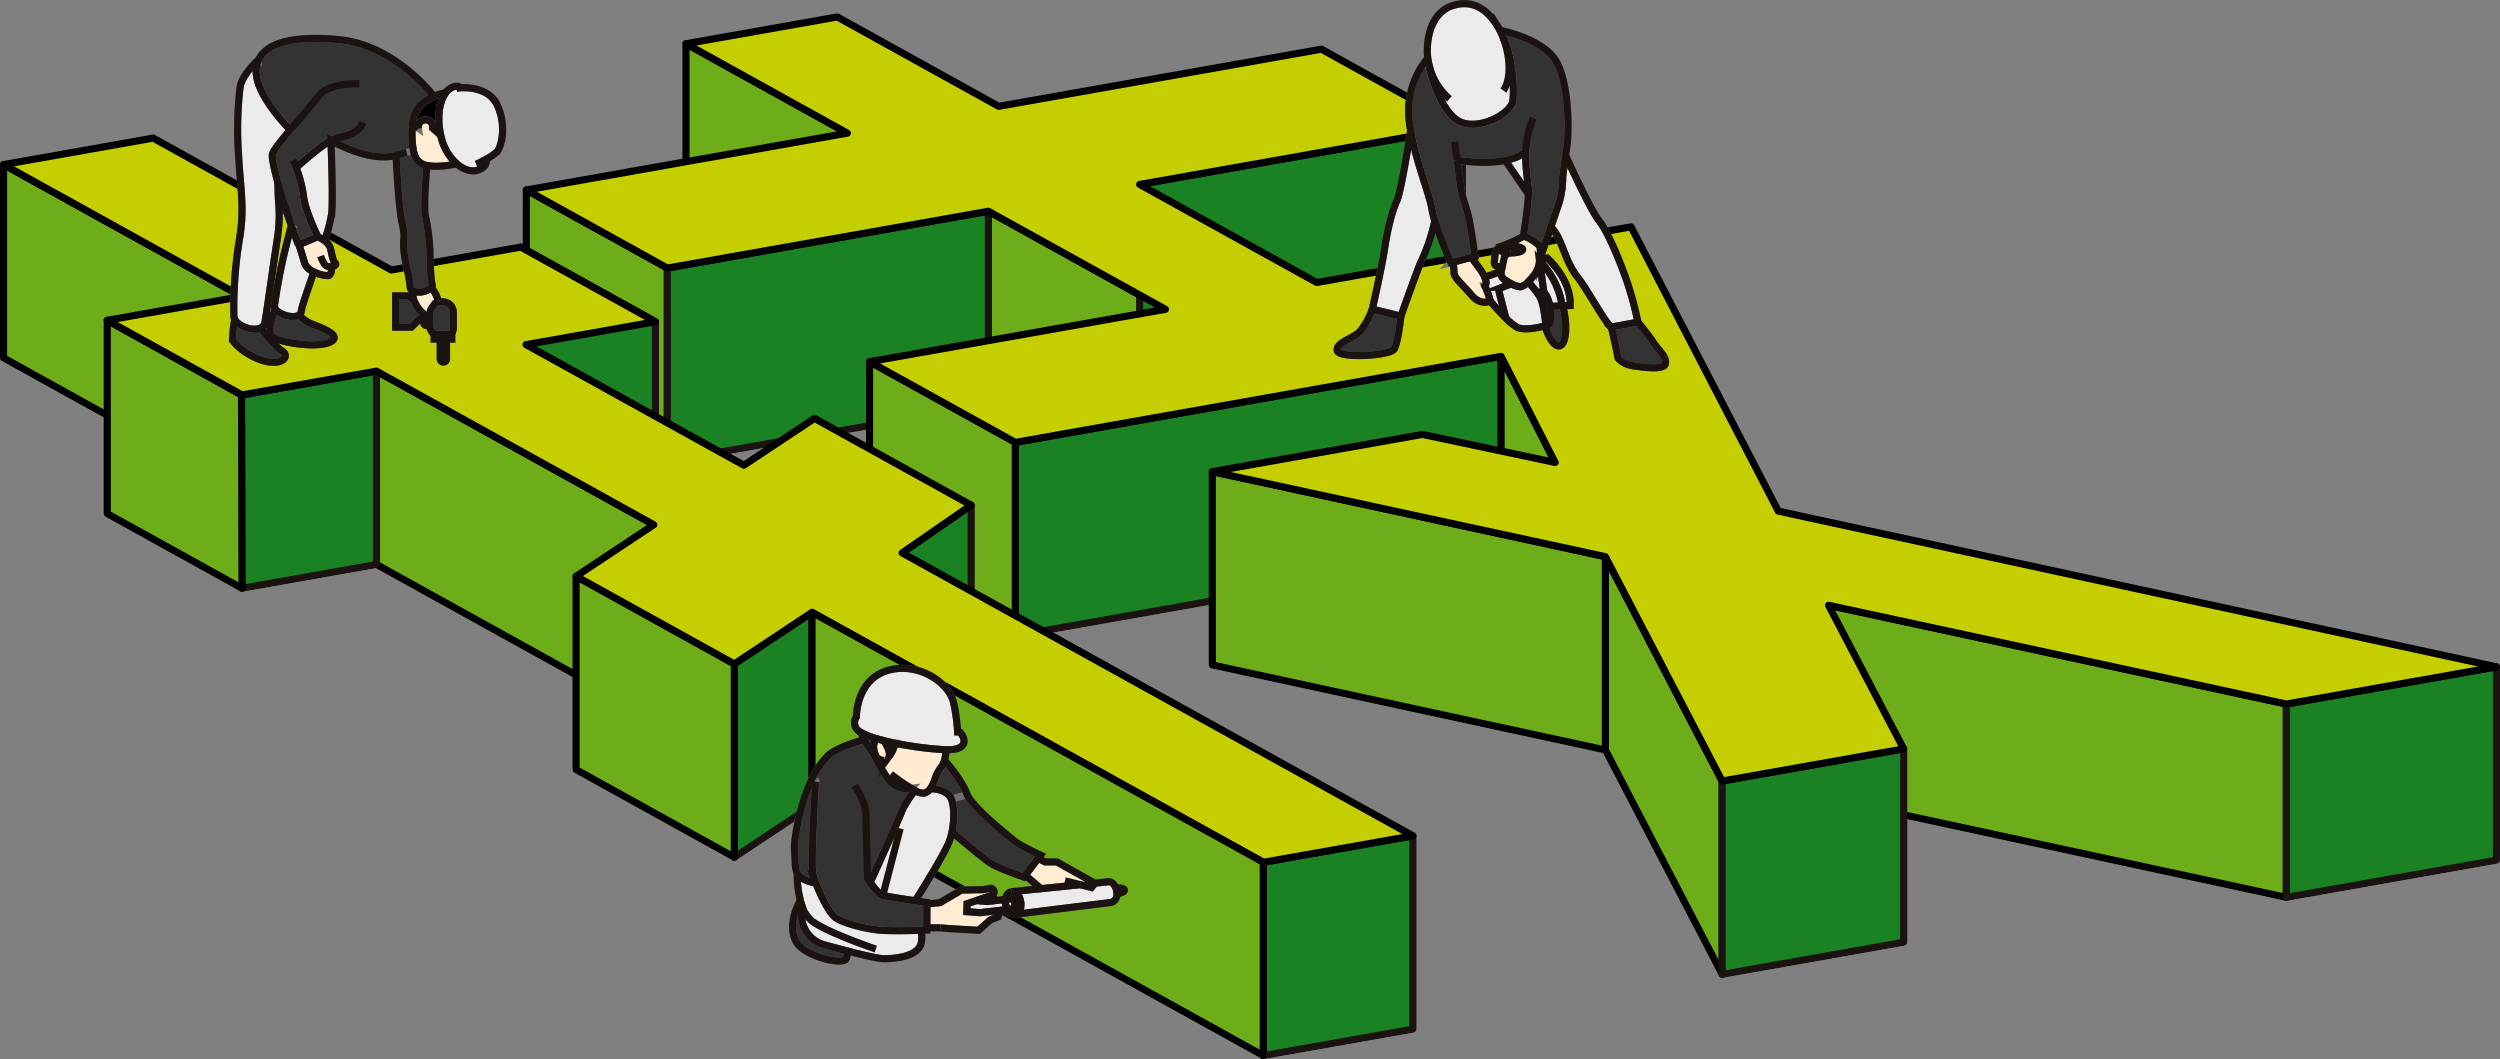 <svg xmlns="http://www.w3.org/2000/svg" width="703.667" height="298.135" viewBox="0 0 703.667 298.135">
  <rect x="0" y="0" width="703.667" height="298.135" fill="#808080" stroke="none"/>
  <g id="グループ_231" data-name="グループ 231" transform="translate(-476 -3615.972)">
    <g id="グループ_230" data-name="グループ 230" transform="translate(477 3617)">
      <g id="レイヤー_1" data-name="レイヤー 1" transform="translate(0 3.742)">
        <g id="グループ_217" data-name="グループ 217">
          <path id="パス_758" data-name="パス 758" d="M448.392,104.932l67.033,37.128,36.431-6.452,37.926,21.007-36.429,6.452,61.3,33.951,19.887-13.193,44.1,24.425L659.2,221.688l143.769,79.628-42.108,7.458L633.846,238.427,611.97,252.938l-44.541-24.67,21.876-14.511-78.06-43.234-37.848,6.7L435.471,156.22l37.848-6.7L406.286,112.39Zm659.56,148.821-59.139,10.473-128.85-27.792,21.151,40.417-51.1,9.049-32.873-63.164L746.512,198.812l59.139-10.473L843,196.231l-15.21-29.866L691.064,190.579l-41.015-22.717,83.268-14.745-49.835-27.6-90.364,16-39.691-21.982,90.363-16L598.368,78.375l42.579-7.541,45.425,25.158,90.835-16.086L816.9,101.888l-90.837,16.088,49.835,27.6,88.471-15.667,41.451,80.018Z" transform="translate(-406.285 -16.408)" fill="#fff" stroke="#d9d9d9" stroke-linecap="round" stroke-linejoin="round" stroke-width="2"/>
          <path id="パス_759" data-name="パス 759" d="M562.548,70.979V125.4L612.382,153V98.58l-49.834-27.6" transform="translate(-285.351 -16.296)" fill="#6dad19" stroke="#000" stroke-linecap="round" stroke-linejoin="round" stroke-width="2"/>
          <path id="パス_760" data-name="パス 760" d="M514.567,44.4V98.829l45.424,25.159V69.562L514.567,44.4" transform="translate(-322.484 -36.863)" fill="#6dad19" stroke="#000" stroke-linecap="round" stroke-linejoin="round" stroke-width="2"/>
          <path id="パス_761" data-name="パス 761" d="M489.233,67.607v54.425l39.691,21.983V89.59L489.233,67.607" transform="translate(-342.091 -18.906)" fill="#6dad19" stroke="#000" stroke-linecap="round" stroke-linejoin="round" stroke-width="2"/>
          <path id="パス_762" data-name="パス 762" d="M511.608,86.981l90.364-16V125.4l-90.364,16V86.981" transform="translate(-324.774 -16.296)" fill="#1a8223" stroke="#1b1311" stroke-linecap="round" stroke-linejoin="round" stroke-width="2"/>
          <path id="パス_763" data-name="パス 763" d="M660.445,125.785V180.21l32.872,63.163V188.948l-32.872-63.163" transform="translate(-209.586 26.119)" fill="#6dad19" stroke="#000" stroke-linecap="round" stroke-linejoin="round" stroke-width="2"/>
          <path id="パス_764" data-name="パス 764" d="M606.166,177.538v54.425l42.107-7.457V170.081l-42.107,7.457" transform="translate(-251.593 60.401)" fill="#1a8223" stroke="#1b1311" stroke-linecap="round" stroke-linejoin="round" stroke-width="2"/>
          <path id="パス_765" data-name="パス 765" d="M465.454,96.35v54.425l78.059,43.234V139.584Z" transform="translate(-360.494 3.339)" fill="#6dad19" stroke="#000" stroke-linecap="round" stroke-linejoin="round" stroke-width="2"/>
          <path id="パス_766" data-name="パス 766" d="M406.286,63.579V118l67.034,37.127V100.706Z" transform="translate(-406.286 -22.023)" fill="#6dad19" stroke="#000" stroke-linecap="round" stroke-linejoin="round" stroke-width="2"/>
          <path id="パス_767" data-name="パス 767" d="M566.822,118.22v54.425L703.55,148.432V94.007Z" transform="translate(-282.043 1.525)" fill="#1a8223" stroke="#1b1311" stroke-linecap="round" stroke-linejoin="round" stroke-width="2"/>
          <path id="パス_768" data-name="パス 768" d="M543.7,94.851l41.014,22.716v54.425L543.7,149.276Z" transform="translate(-299.937 2.179)" fill="#6dad19" stroke="#000" stroke-linecap="round" stroke-linejoin="round" stroke-width="2"/>
          <path id="パス_769" data-name="パス 769" d="M643.9,94.007l15.063,29.578.146,54.712L643.9,148.432Z" transform="translate(-222.392 1.525)" fill="#6dad19" stroke="#000" stroke-linecap="round" stroke-linejoin="round" stroke-width="2"/>
          <path id="パス_770" data-name="パス 770" d="M598.079,112.3v54.425l110.632,23.926V136.223L598.079,112.3" transform="translate(-257.852 15.681)" fill="#6dad19" stroke="#000" stroke-linecap="round" stroke-linejoin="round" stroke-width="2"/>
          <path id="パス_771" data-name="パス 771" d="M544.111,134.629v54.425l-21.876,14.512V149.141l21.876-14.512" transform="translate(-316.55 32.964)" fill="#1a8223" stroke="#1b1311" stroke-linecap="round" stroke-linejoin="round" stroke-width="2"/>
          <path id="パス_772" data-name="パス 772" d="M497.126,183.328,541.668,208V153.573L497.126,128.9Z" transform="translate(-335.982 28.532)" fill="#6dad19" stroke="#000" stroke-linecap="round" stroke-linejoin="round" stroke-width="2"/>
          <path id="パス_773" data-name="パス 773" d="M482.019,96.35v54.425l-37.849,6.7-.121-54.37Z" transform="translate(-377.059 3.339)" fill="#1a8223" stroke="#1b1311" stroke-linecap="round" stroke-linejoin="round" stroke-width="2"/>
          <path id="パス_774" data-name="パス 774" d="M460.544,109.349l.121,54.37-37.927-21.006V88.287Z" transform="translate(-393.553 -2.901)" fill="#6dad19" stroke="#000" stroke-linecap="round" stroke-linejoin="round" stroke-width="2"/>
          <path id="パス_775" data-name="パス 775" d="M586.551,73.746,677.388,57.66v54.425l-90.837,16.086Z" transform="translate(-266.774 -26.604)" fill="#1a8223" stroke="#1b1311" stroke-linecap="round" stroke-linejoin="round" stroke-width="2"/>
          <path id="パス_776" data-name="パス 776" d="M824.707,161.3v54.425l-128.85-27.792V133.506Z" transform="translate(-182.18 32.095)" fill="#6dad19" stroke="#000" stroke-linecap="round" stroke-linejoin="round" stroke-width="2"/>
          <path id="パス_777" data-name="パス 777" d="M768.493,153.742v54.425l59.139-10.473V143.269Z" transform="translate(-125.966 39.651)" fill="#1a8223" stroke="#1b1311" stroke-linecap="round" stroke-linejoin="round" stroke-width="2"/>
          <path id="パス_778" data-name="パス 778" d="M678.976,165.339v54.425l51.1-9.049V156.29Z" transform="translate(-195.245 49.728)" fill="#1a8223" stroke="#1b1311" stroke-linecap="round" stroke-linejoin="round" stroke-width="2"/>
          <path id="パス_779" data-name="パス 779" d="M526.31,97.675v54.44L488.3,130.982l.083-54.313Z" transform="translate(-342.813 -11.893)" fill="#1a8223" stroke="#1b1311" stroke-linecap="round" stroke-linejoin="round" stroke-width="2"/>
          <path id="パス_780" data-name="パス 780" d="M568.3,117.619v54.406l-19.446,13.456V131.055Z" transform="translate(-295.947 19.799)" fill="#1a8223" stroke="#1b1311" stroke-linecap="round" stroke-linejoin="round" stroke-width="2"/>
          <path id="パス_781" data-name="パス 781" d="M1107.952,223.073l-59.139,10.473-128.85-27.792,21.151,40.417-51.1,9.049-32.873-63.162L746.512,168.131l59.139-10.473L843,165.55l-15.21-29.864L691.064,159.9l-41.015-22.715,83.268-14.747-49.835-27.6-90.364,16L553.427,88.854l90.363-16L598.368,47.694l42.579-7.541,45.425,25.16,90.835-16.088L816.9,71.209,726.062,87.295,775.9,114.9l88.471-15.667,41.451,80.018ZM448.392,74.253l67.033,37.126,36.431-6.45,37.926,21.005-36.429,6.452,61.3,33.951,19.887-13.193,44.1,24.427L659.2,191.007l143.769,79.628-42.108,7.458L633.846,207.746,611.97,222.258l-44.541-24.67,21.876-14.512-78.06-43.234-37.848,6.7-37.926-21.007,37.848-6.7L406.286,81.709Z" transform="translate(-406.285 -40.153)" fill="#c5ce00" stroke="#000" stroke-linecap="round" stroke-linejoin="round" stroke-width="2"/>
          <path id="パス_782" data-name="パス 782" d="M534.567,134.629v54.425L661.578,259.4V204.975L534.567,134.629" transform="translate(-307.006 32.964)" fill="#6dad19" stroke="#000" stroke-linecap="round" stroke-linejoin="round" stroke-width="2"/>
        </g>
        <g id="グループ_221" data-name="グループ 221" transform="translate(64.438 6.039)">
          <g id="グループ_220" data-name="グループ 220">
            <g id="グループ_218" data-name="グループ 218">
              <path id="パス_783" data-name="パス 783" d="M475.862,64.912c-.057-.209-.094-.438-.133-.647-.931-5.192-.037-9.109,1.542-11.24a4.394,4.394,0,0,1,2.2-1.712c1.655-.513,1.808.286,1.808.286s7.892-.818,10.535,4.887c2.645,5.724,1.18,11.6-.018,13.029a13.175,13.175,0,0,1-3.195,2.2l.037.057s.685,2.187-2.663,3.081c-1.6.419-3.69-.247-5.591-1.882A14.7,14.7,0,0,1,475.862,64.912Z" transform="translate(-417.272 -37.688)" fill="#ecebeb" stroke="#707070" stroke-width="2"/>
              <path id="パス_784" data-name="パス 784" d="M480.609,88.4V93a2.119,2.119,0,0,1-.761,1.463H475.36s-1.522-.495-1.522-3.232c.019-1.066,0-3.1.608-4.014.495-.742,1.1-1.5,1.1-1.5l.761-.36h1.426A3,3,0,0,1,480.609,88.4Z" transform="translate(-418.443 -11.21)" fill="#333" stroke="#707070" stroke-width="2"/>
              <path id="パス_785" data-name="パス 785" d="M479.574,90.489v1.369H474.61V90.489h4.964Z" transform="translate(-417.845 -7.236)" fill="#ecebeb" stroke="#707070" stroke-width="2"/>
              <path id="パス_786" data-name="パス 786" d="M477.344,91.261v5.591a.884.884,0,1,1-1.769,0V91.261Z" transform="translate(-417.099 -6.639)" fill="#ecebeb" stroke="#707070" stroke-width="2"/>
              <path id="パス_787" data-name="パス 787" d="M477.2,53.162a14.452,14.452,0,0,1,3.271-.97l.039.02c-1.579,2.13-2.473,6.047-1.542,11.24.039.209.076.438.133.647l-2.224-1.941a2.05,2.05,0,1,0-4.052,0l-1.655-1.2C471.473,56.51,474.648,54.266,477.2,53.162Z" transform="translate(-420.509 -36.875)" stroke="#707070" stroke-width="2"/>
              <path id="パス_788" data-name="パス 788" d="M479.166,60.79a14.7,14.7,0,0,0,4.527,8.064c-.951.209-5.231,1.121-8.35.475a4.282,4.282,0,0,1-3.042-1.884,8.667,8.667,0,0,1-.818-2.281,27.414,27.414,0,0,1-.248-7.513l1.655,1.2a2.05,2.05,0,1,1,4.052,0Z" transform="translate(-420.576 -33.566)" fill="#ffecd2" stroke="#707070" stroke-width="2"/>
              <path id="パス_789" data-name="パス 789" d="M474.2,92.069,474.05,90.3a9.025,9.025,0,0,1-2.625-4.013h-.02a4.859,4.859,0,0,1-.133-2.17l.019-.037a5.367,5.367,0,0,0,5.192-.99c.305.4,1.864,2.473,1.864,4.014l-.761.36s-.608.761-1.1,1.5c-.608.914-.589,2.948-.608,4.014a.793.793,0,0,1-.761.779.77.77,0,0,1-.818-.722Z" transform="translate(-420.48 -12.962)" fill="#ffecd2" stroke="#707070" stroke-width="2"/>
              <path id="パス_790" data-name="パス 790" d="M478.529,99.9a5.367,5.367,0,0,1-5.192.99,1.383,1.383,0,0,1-.818-1.236c-.153-2.852-1.483-6.732-1.788-10.555s.591-2.549-.456-7.266-1.712-19.151-1.712-19.151l2.968-.837,1.9-.475a8.667,8.667,0,0,0,.818,2.281,4.282,4.282,0,0,0,3.042,1.884l-.057.286s-1.047,11.163-.362,14.073a62.478,62.478,0,0,1,1.256,10.175c0,2.093.153,7.495.608,9.13A.784.784,0,0,1,478.529,99.9Z" transform="translate(-422.525 -29.772)" fill="#333" stroke="#707070" stroke-width="2"/>
              <path id="パス_791" data-name="パス 791" d="M452.494,84.19c-1.064-3.9-1.788-7.152-1.559-8.027.286-1.121,2.473-3.86,5.02-6.865-1.16-1.16-9.451-9.776-9.585-16.262a7.906,7.906,0,0,1,.589-3.252c2.035-4.813,9.453-7.17,22.767-5.877,15.043,1.483,25.466,14.378,26.664,15.937-2.549,1.1-5.724,3.347-6.03,7.8a27.414,27.414,0,0,0,.248,7.513l-1.9.475-2.968.837c-7.569,2.168-18.333-4.185-18.333-4.185-2.778,1.33-9.662,7.55-9.662,7.55l-.153.057a35.779,35.779,0,0,1,2.093,7.951c.456,4.335,4.05,11.525,4.05,11.525l-5.325,2.244a43.357,43.357,0,0,1-2.091-5.249C455.061,92.8,453.6,88.164,452.494,84.19Z" transform="translate(-439.702 -43.557)" fill="#333" stroke="#707070" stroke-width="2"/>
              <path id="パス_792" data-name="パス 792" d="M476.145,89.279l.151,1.769h-1.16l-2.224,2.168H468.5V84.41h3.441l1.559.857h.02A9.025,9.025,0,0,0,476.145,89.279Z" transform="translate(-422.575 -11.941)" fill="#333" stroke="#707070" stroke-width="2"/>
              <path id="パス_793" data-name="パス 793" d="M462.4,83.425c-.02.761-.153,2.453-.97,2.567a9.884,9.884,0,0,1-4.069-1.045,4.468,4.468,0,0,1-2.569-2.359c-.665-2.264-1.635-5.325-1.635-5.325l5.325-2.244a10.644,10.644,0,0,1,1.884,1.123A4.2,4.2,0,0,1,462,78.213c.475,1.864.571,3.33,1.369,4.224C463.789,82.892,463.18,83.292,462.4,83.425Z" transform="translate(-434.449 -19.209)" fill="#ffecd2" stroke="#707070" stroke-width="2"/>
              <path id="パス_794" data-name="パス 794" d="M462.51,59.751s.646,15.444.247,20.388a44.754,44.754,0,0,1-2.035,7.818,10.644,10.644,0,0,0-1.884-1.123s-3.594-7.19-4.05-11.525a35.779,35.779,0,0,0-2.093-7.951l.153-.057S459.732,61.081,462.51,59.751Z" transform="translate(-434.806 -31.025)" fill="#ecebeb" stroke="#707070" stroke-width="2"/>
              <path id="パス_795" data-name="パス 795" d="M460.068,90.6c1.978.818,9.207,3.214,5.554,5.135-3.651,1.939-14.853.209-16.528-1.6-1.655-1.825.99-7.646.99-7.646,1.008,1.616,5.04,2.8,6.636,1.712A10.373,10.373,0,0,0,460.068,90.6Z" transform="translate(-438.014 -10.331)" fill="#333" stroke="#707070" stroke-width="2"/>
              <path id="パス_796" data-name="パス 796" d="M460.365,86.258c-1.788,5.136-3.4,9.737-3.557,11.069a1.373,1.373,0,0,1-.647,1.064c-1.6,1.084-5.629-.1-6.636-1.712a1.334,1.334,0,0,1-.248-.818,150.205,150.205,0,0,1,2.758-14.873c1.047-4.3,1.939-7.626,1.939-7.626l.1-.039a43.357,43.357,0,0,0,2.091,5.249s.97,3.062,1.635,5.325A4.468,4.468,0,0,0,460.365,86.258Z" transform="translate(-437.454 -20.52)" fill="#ecebeb" stroke="#707070" stroke-width="2"/>
              <path id="パス_797" data-name="パス 797" d="M456.507,96.966c2.13,1.293.722,3.842-3.842,3.119-4.584-.742-9.946-4.887-10.042-6.5a31.42,31.42,0,0,1,.647-5.439c1.064,2.054,5.153,3.443,7.246,2.416l.018.018S454.376,95.654,456.507,96.966Z" transform="translate(-442.611 -9.053)" fill="#333" stroke="#707070" stroke-width="2"/>
              <path id="パス_798" data-name="パス 798" d="M455.424,86.748a41.915,41.915,0,0,1-.419,11.011c-.875,5.591-2.758,19.19-3.4,22.994a2.053,2.053,0,0,1-1.236,1.618c-2.093,1.027-6.182-.362-7.246-2.416a2.176,2.176,0,0,1-.266-.912,117.37,117.37,0,0,1,1.54-21.511c1.542-9.091.323-13.618-.247-24.155a99.8,99.8,0,0,1,.419-18.486c.323-3.574,5.02-7.855,5.02-7.855l.133.059a7.906,7.906,0,0,0-.589,3.252c.133,6.485,8.424,15.1,9.585,16.262-2.547,3.005-4.735,5.744-5.02,6.865-.229.875.495,4.128,1.559,8.027C455.252,82.373,455.291,84.788,455.424,86.748Z" transform="translate(-442.459 -40.866)" fill="#ecebeb" stroke="#707070" stroke-width="2"/>
            </g>
            <g id="グループ_219" data-name="グループ 219">
              <path id="パス_799" data-name="パス 799" d="M488.643,71.777s.685,2.187-2.663,3.081c-1.6.419-3.69-.247-5.591-1.882a14.7,14.7,0,0,1-4.527-8.064c-.057-.209-.094-.438-.133-.647-.931-5.192-.037-9.109,1.542-11.24a4.394,4.394,0,0,1,2.2-1.712c1.655-.513,1.808.286,1.808.286s7.892-.818,10.535,4.887c2.645,5.724,1.18,11.6-.018,13.029a13.175,13.175,0,0,1-3.195,2.2c-1.428.781-2.739,1.389-2.739,1.389" transform="translate(-417.272 -37.688)" fill="none" stroke="#1a1311" stroke-miterlimit="10" stroke-width="2"/>
              <path id="パス_800" data-name="パス 800" d="M480.469,52.192a14.452,14.452,0,0,0-3.271.97c-2.549,1.1-5.724,3.347-6.03,7.8l1.655,1.2a2.05,2.05,0,1,1,4.052,0L479.1,64.1l.1.076" transform="translate(-420.509 -36.875)" fill="none" stroke="#1a1311" stroke-miterlimit="10" stroke-width="2"/>
              <path id="パス_801" data-name="パス 801" d="M496.5,60s-.037-.057-.114-.153c-1.2-1.559-11.621-14.454-26.664-15.937-13.313-1.293-20.732,1.064-22.767,5.877a7.906,7.906,0,0,0-.589,3.252c.133,6.485,8.424,15.1,9.585,16.262l.133.133" transform="translate(-439.702 -43.557)" fill="none" stroke="#1a1311" stroke-miterlimit="10" stroke-width="2"/>
              <path id="パス_802" data-name="パス 802" d="M473.438,50.762s-8.69-.438-11.6,3.594c-1.559,2.15-4.944,5.934-7.855,9.377-2.547,3.005-4.735,5.744-5.02,6.865-.229.875.495,4.128,1.559,8.027,1.1,3.974,2.567,8.614,3.823,12.171a43.357,43.357,0,0,0,2.091,5.249L461.76,93.8s-3.594-7.19-4.05-11.525a35.779,35.779,0,0,0-2.093-7.951c-.456-1.2-.818-2-.818-2" transform="translate(-437.728 -37.992)" fill="none" stroke="#1a1311" stroke-miterlimit="10" stroke-width="2"/>
              <path id="パス_803" data-name="パス 803" d="M452.781,69.492s6.885-6.219,9.662-7.55c2.757-1.35,7.321-1.047,9.052-5.022" transform="translate(-434.739 -33.216)" fill="none" stroke="#1a1311" stroke-miterlimit="10" stroke-width="2"/>
              <path id="パス_804" data-name="パス 804" d="M471.235,57.135a27.414,27.414,0,0,0,.248,7.513,8.667,8.667,0,0,0,.818,2.281,4.282,4.282,0,0,0,3.042,1.884c3.119.646,7.4-.266,8.35-.475.133-.039.209-.057.209-.057" transform="translate(-420.576 -33.049)" fill="none" stroke="#1a1311" stroke-miterlimit="10" stroke-width="2"/>
              <path id="パス_805" data-name="パス 805" d="M460.365,86.241c-1.788,5.136-3.4,9.737-3.557,11.069a1.373,1.373,0,0,1-.647,1.064c-1.6,1.084-5.629-.1-6.636-1.712a1.334,1.334,0,0,1-.248-.818,150.205,150.205,0,0,1,2.758-14.873c1.047-4.3,1.939-7.626,1.939-7.626" transform="translate(-437.454 -20.503)" fill="none" stroke="#1a1311" stroke-miterlimit="10" stroke-width="2"/>
              <path id="パス_806" data-name="パス 806" d="M486.014,67.074s-1.047,11.163-.362,14.073a62.478,62.478,0,0,1,1.256,10.175c0,2.093.153,7.495.608,9.13a.784.784,0,0,1-.209.7,5.367,5.367,0,0,1-5.192.99,1.383,1.383,0,0,1-.818-1.236c-.153-2.852-1.483-6.732-1.788-10.555s.591-2.549-.456-7.266-1.712-19.151-1.712-19.151c-7.569,2.168-18.333-4.185-18.333-4.185s.646,15.444.247,20.388a44.754,44.754,0,0,1-2.035,7.818" transform="translate(-431.304 -31.025)" fill="none" stroke="#1a1311" stroke-miterlimit="10" stroke-width="2"/>
              <line id="線_24" data-name="線 24" y1="0.837" x2="2.967" transform="translate(46.038 32.073)" fill="none" stroke="#1a1311" stroke-miterlimit="10" stroke-width="2"/>
              <path id="パス_807" data-name="パス 807" d="M449.584,47.035s-4.7,4.28-5.02,7.855a99.8,99.8,0,0,0-.419,18.486c.569,10.537,1.788,15.064.247,24.155a117.37,117.37,0,0,0-1.54,21.511,2.176,2.176,0,0,0,.266.912c1.064,2.054,5.153,3.443,7.246,2.416a2.053,2.053,0,0,0,1.236-1.618c.646-3.8,2.53-17.4,3.4-22.994a41.915,41.915,0,0,0,.419-11.011c-.133-1.96-.172-4.374-.172-5.249v-.342" transform="translate(-442.459 -40.866)" fill="none" stroke="#1a1311" stroke-miterlimit="10" stroke-width="2"/>
              <path id="パス_808" data-name="パス 808" d="M456.158,75.018a10.644,10.644,0,0,1,1.884,1.123,4.2,4.2,0,0,1,1.636,2.072c.475,1.864.571,3.33,1.369,4.224.419.456-.19.855-.97.988a2.034,2.034,0,0,1-1.941-.513,11.143,11.143,0,0,1-1.217-2.436" transform="translate(-432.126 -19.209)" fill="none" stroke="#1a1311" stroke-miterlimit="10" stroke-width="2"/>
              <path id="パス_809" data-name="パス 809" d="M462.4,82.1v.342c-.02.761-.153,2.453-.97,2.567a9.884,9.884,0,0,1-4.069-1.045,4.468,4.468,0,0,1-2.569-2.359c-.665-2.264-1.635-5.325-1.635-5.325" transform="translate(-434.449 -18.23)" fill="none" stroke="#1a1311" stroke-miterlimit="10" stroke-width="2"/>
              <path id="パス_810" data-name="パス 810" d="M471.329,86.321a9.025,9.025,0,0,0,2.625,4.013l.151,1.769.1.97a.77.77,0,0,0,.818.722.793.793,0,0,0,.761-.779c.019-1.066,0-3.1.608-4.014.495-.742,1.1-1.5,1.1-1.5l.761-.36c0-1.542-1.559-3.613-1.864-4.014a.537.537,0,0,0-.057-.076" transform="translate(-420.385 -12.995)" fill="none" stroke="#1a1311" stroke-miterlimit="10" stroke-width="2"/>
              <path id="パス_811" data-name="パス 811" d="M471.272,83.67a4.859,4.859,0,0,0,.133,2.17" transform="translate(-420.48 -12.513)" fill="none" stroke="#1a1311" stroke-miterlimit="10" stroke-width="2"/>
              <path id="パス_812" data-name="パス 812" d="M475.36,91.9s-1.522-.495-1.522-3.232" transform="translate(-418.443 -8.646)" fill="none" stroke="#1a1311" stroke-miterlimit="10" stroke-width="2"/>
              <path id="パス_813" data-name="パス 813" d="M475.232,85.354h1.426A3,3,0,0,1,479.53,88.4V93a2.119,2.119,0,0,1-.761,1.463" transform="translate(-417.364 -11.21)" fill="none" stroke="#1a1311" stroke-miterlimit="10" stroke-width="2"/>
              <path id="パス_814" data-name="パス 814" d="M473.52,85.266H473.5l-1.56-.856H468.5v8.806h4.412l2.225-2.168h1.217" transform="translate(-422.575 -11.941)" fill="none" stroke="#1a1311" stroke-miterlimit="10" stroke-width="2"/>
              <path id="パス_815" data-name="パス 815" d="M478.09,91.859h1.484V90.489H474.61v1.369h1.712" transform="translate(-417.845 -7.236)" fill="none" stroke="#1a1311" stroke-miterlimit="10" stroke-width="2"/>
              <path id="パス_816" data-name="パス 816" d="M475.575,91.261v5.591a.884.884,0,1,0,1.769,0V91.261Z" transform="translate(-417.099 -6.639)" fill="none" stroke="#1a1311" stroke-miterlimit="10" stroke-width="2"/>
              <path id="パス_817" data-name="パス 817" d="M450.084,86.49s-2.645,5.82-.99,7.646c1.675,1.808,12.877,3.537,16.528,1.6,3.653-1.921-3.576-4.318-5.554-5.135a10.373,10.373,0,0,1-3.347-2.4" transform="translate(-438.014 -10.331)" fill="none" stroke="#1a1311" stroke-miterlimit="10" stroke-width="2"/>
              <path id="パス_818" data-name="パス 818" d="M450.534,90.575s3.842,5.079,5.973,6.391c2.13,1.293.722,3.842-3.842,3.119-4.584-.742-9.946-4.887-10.042-6.5a31.42,31.42,0,0,1,.647-5.439" transform="translate(-442.611 -9.053)" fill="none" stroke="#1a1311" stroke-miterlimit="10" stroke-width="2"/>
            </g>
          </g>
        </g>
      </g>
      <g id="レイヤー_3" data-name="レイヤー 3" transform="translate(222.088 0)">
        <g id="グループ_225" data-name="グループ 225" transform="translate(0 187.094)">
          <g id="グループ_224" data-name="グループ 224">
            <g id="グループ_222" data-name="グループ 222">
              <path id="パス_819" data-name="パス 819" d="M595.739,179.963a4.181,4.181,0,0,1,.046.875,2.263,2.263,0,0,1-1.5,2.343l-27.153,3.36c1.171-.188,1.889-1.767,1.593-3.532-.266-1.655-1.313-2.86-2.405-2.86l8.061-.827,11.092-1.141h.016l3.14.8.97-1.187v-.016l3.734-.39c.843-.142,1.7.577,2.139,1.687A3.271,3.271,0,0,1,595.739,179.963Z" transform="translate(-504.519 -117.312)" fill="#ecebeb" stroke="#707070" stroke-width="2"/>
              <path id="パス_820" data-name="パス 820" d="M583.872,181.044l-11.093,1.141v-.031l-4.39-3.75,3.625-4.734,1.953.984h3.343l10.687,6-.969,1.187-3.14-.8Z" transform="translate(-502.918 -120.174)" fill="#ffecd2" stroke="#707070" stroke-width="2"/>
              <path id="パス_821" data-name="パス 821" d="M581.094,181.509l-3.626,4.733-.39.516s-7.3-2.483-9.655-4.094c-2.359-1.593-10.484-8.529-10.484-8.529l-.092-.016c.719-3.344.7-7.234-.188-9.327l4.469-1.251c1.889,4.016,12.045,12,13.452,13.155,1.453,1.187,7.218,3.89,7.218,3.89Z" transform="translate(-511.997 -128.013)" fill="#333" stroke="#707070" stroke-width="2"/>
              <path id="パス_822" data-name="パス 822" d="M569.537,181.8c.3,1.765-.422,3.344-1.593,3.532a2.192,2.192,0,0,1-2.141-1.361l1.7-.2a.566.566,0,0,0,.484-.64l-.282-1.735a.554.554,0,0,0-.609-.468l-1.829.2a2.313,2.313,0,0,1,1.625-2.171l.236-.016C568.225,178.936,569.271,180.14,569.537,181.8Z" transform="translate(-505.331 -116.098)" fill="#ecebeb" stroke="#707070" stroke-width="2"/>
              <path id="パス_823" data-name="パス 823" d="M568.01,182.26a.566.566,0,0,1-.484.64l-1.7.2a4.663,4.663,0,0,1-.516-1.467,4.553,4.553,0,0,1-.016-1.377l1.829-.2a.554.554,0,0,1,.609.468Z" transform="translate(-505.351 -115.233)" fill="#ecebeb" stroke="#707070" stroke-width="2"/>
              <path id="パス_824" data-name="パス 824" d="M567.467,180.467l2.561-.3a4.551,4.551,0,0,0,.016,1.377,4.662,4.662,0,0,0,.516,1.467l-2.125.25-5.577.656-3.734-.28.062-2.251,2.671-.9,2.97.28Z" transform="translate(-510.088 -115.144)" fill="#ecebeb" stroke="#707070" stroke-width="2"/>
              <path id="パス_825" data-name="パス 825" d="M566.765,181.839l-2.672.9-.062,2.251,3.734.28,5.577-.656.016.094-.5,1.719-2.125.828-3.39,2.968-7.656-.436-3.062-.25h-3.842v-6.75h.14l3.562-.344,6.031-3.546,6.156-.11,1.843-.358a1.029,1.029,0,0,1,1.2.953v.062a1.043,1.043,0,0,1-.686.969l-.376.126Z" transform="translate(-514.996 -116.5)" fill="#ffecd2" stroke="#707070" stroke-width="2"/>
              <path id="パス_826" data-name="パス 826" d="M564.556,179.615l1.719,1.281-2.64.3-2.969-.281Z" transform="translate(-508.896 -115.573)" fill="#333" stroke="#707070" stroke-width="2"/>
              <path id="パス_827" data-name="パス 827" d="M563.52,167.372a3.746,3.746,0,0,0,.156.374L559.207,169a3.37,3.37,0,0,0-.546-.938c-1.751-2.015-5.219-1.967-5.219-1.967l-.078-.048a11.752,11.752,0,0,0,1.375-2.984,10.143,10.143,0,0,1,1.8-3.25,6.608,6.608,0,0,0,.765-1.7l.064.016S562.129,163.5,563.52,167.372Z" transform="translate(-514.546 -132.218)" fill="#333" stroke="#707070" stroke-width="2"/>
              <path id="パス_828" data-name="パス 828" d="M570.305,161.043h.11c1.547.828,4.156,5.609-3.39,5.375a2.248,2.248,0,0,1-.328,0,99.12,99.12,0,0,1-13.968-1.829c-1.095-.218-2.157-.468-3.156-.718-.688-.172-1.329-.344-1.953-.53a20.546,20.546,0,0,1-4.516-1.8,4.3,4.3,0,0,1-1.265-1.047,2.947,2.947,0,0,1,0-3.328s-.14-11.342,10-13.359c8.531-1.7,16.217,4.266,17.326,9.235A50.3,50.3,0,0,1,570.305,161.043Z" transform="translate(-523.879 -143.513)" fill="#ecebeb" stroke="#707070" stroke-width="2"/>
              <path id="パス_829" data-name="パス 829" d="M547.406,192.656c-1.187-.358-2.828-2.593-3.686-3.874l.344-.234s7.811-17.218,8.717-19.655a25.748,25.748,0,0,1,3.688-5.749,4.683,4.683,0,0,0,2.467.75,3.15,3.15,0,0,0,1.891-1.313l.078.048s3.468-.048,5.219,1.967a3.37,3.37,0,0,1,.546.938c.891,2.093.906,5.983.188,9.327a16.8,16.8,0,0,1-.734,2.578c-1.611,4.172-9.593,16.733-9.593,16.733v.014C553.235,193.688,548.485,192.968,547.406,192.656Z" transform="translate(-522.01 -128.755)" fill="#ecebeb" stroke="#707070" stroke-width="2"/>
              <path id="パス_830" data-name="パス 830" d="M545.058,159.579a4.385,4.385,0,0,1-.376-.812c-1-3.062.626-4.076.626-4.076.624.186,1.265.358,1.953.53,0,0,2.015,2.906,1.483,4.39a9.939,9.939,0,0,0,1.673-3.672,99.12,99.12,0,0,0,13.968,1.829,2.248,2.248,0,0,0,.328,0,10.582,10.582,0,0,1-.392,2.984,6.606,6.606,0,0,1-.765,1.7,10.145,10.145,0,0,0-1.8,3.25,11.752,11.752,0,0,1-1.375,2.984A3.15,3.15,0,0,1,558.494,170a4.683,4.683,0,0,1-2.467-.75c-.376-.2-.766-.422-1.173-.672l-.046.08a6.95,6.95,0,0,1-4.406-.828c-2.281-1.141-5.421-7.594-6.109-9.047A7.306,7.306,0,0,0,545.058,159.579Z" transform="translate(-521.567 -134.863)" fill="#ffecd2" stroke="#707070" stroke-width="2"/>
              <path id="パス_831" data-name="パス 831" d="M550.945,194.773c.859,1.281,2.5,3.516,3.686,3.874,1.079.312,5.829,1.032,9.125,1.531,1.859.266,3.266.47,3.266.47v7.78s-.626.03-1.625.046c-2.86.094-8.749.218-11.641-.046-3.89-.344-9.655-1.8-12.155-3.328-1.969-1.2-4.437-6.344-5.781-9.874a23.2,23.2,0,0,1-.812-2.423c-.765-2.844.718-26.107.718-26.107l-1.343-.186a22.5,22.5,0,0,1,4.969-7.328c2.688-2.437,9.827-4.3,9.827-4.3l.28-.048a21.62,21.62,0,0,0,2.5,3.828c.688,1.453,3.828,7.906,6.109,9.047a6.95,6.95,0,0,0,4.406.828l.046-.08c.406.25.8.47,1.173.672a25.751,25.751,0,0,0-3.688,5.749c-.906,2.437-8.717,19.655-8.717,19.655Z" transform="translate(-529.235 -134.747)" fill="#333" stroke="#707070" stroke-width="2"/>
              <path id="パス_832" data-name="パス 832" d="M533.6,185.288c-.17-.468-.328-.953-.452-1.439a31.036,31.036,0,0,1-.937-7.78l.062-.03c.672,1.235,2.093,2.061,5.233,2.781,1.345,3.53,3.812,8.671,5.781,9.874,2.5,1.531,8.265,2.984,12.155,3.328,2.891.264,8.781.14,11.641.046a8.525,8.525,0,0,1-.064,4.016c-1.3,3.39-7.124,3.984-10.452,3.984-1.405,0-5.843-1.048-10.468-2.235-2.139-.562-4.327-1.141-6.28-1.671a8.691,8.691,0,0,1-6.375-8.843l.11-2.015Z" transform="translate(-530.919 -118.34)" fill="#ecebeb" stroke="#707070" stroke-width="2"/>
              <path id="パス_833" data-name="パス 833" d="M545.966,154.989c1,.25,2.061.5,3.156.718a9.939,9.939,0,0,1-1.673,3.672C547.981,157.895,545.966,154.989,545.966,154.989Z" transform="translate(-520.272 -134.631)" fill="#333" stroke="#707070" stroke-width="2"/>
              <path id="パス_834" data-name="パス 834" d="M545.819,159.566a21.62,21.62,0,0,1-2.5-3.828c-.608-1.171-1-2.061-1-2.061a20.546,20.546,0,0,0,4.516,1.8s-1.625,1.015-.626,4.076a4.385,4.385,0,0,0,.376.812A7.306,7.306,0,0,1,545.819,159.566Z" transform="translate(-523.094 -135.646)" fill="#333" stroke="#707070" stroke-width="2"/>
              <path id="パス_835" data-name="パス 835" d="M546.63,194.552a2.6,2.6,0,0,1-.172,2.265c-1.219,1.593-11.326-.766-13.8-4.657-2.3-3.578-.828-8.749.907-11.671l.14-.048c.124.486.282.97.452,1.439l-.046.016-.11,2.015a8.691,8.691,0,0,0,6.375,8.843c1.953.53,4.14,1.109,6.28,1.671Z" transform="translate(-531.482 -114.932)" fill="#333" stroke="#707070" stroke-width="2"/>
              <path id="パス_836" data-name="パス 836" d="M536.42,161.419l1.343.186s-1.483,23.263-.718,26.107a23.2,23.2,0,0,0,.812,2.423c-3.14-.72-4.561-1.547-5.233-2.781-.828-1.5-.532-3.594-.86-6.828C531.624,179.025,532.858,169.214,536.42,161.419Z" transform="translate(-531.271 -129.655)" fill="#333" stroke="#707070" stroke-width="2"/>
            </g>
            <g id="グループ_223" data-name="グループ 223">
              <path id="パス_837" data-name="パス 837" d="M570.415,161.043c1.547.828,4.156,5.609-3.39,5.375a2.248,2.248,0,0,1-.328,0,99.12,99.12,0,0,1-13.968-1.829c-1.095-.218-2.157-.468-3.156-.718-.688-.172-1.329-.344-1.953-.53a20.546,20.546,0,0,1-4.516-1.8,4.3,4.3,0,0,1-1.265-1.047,2.947,2.947,0,0,1,0-3.328s-.14-11.342,10-13.359c8.531-1.7,16.217,4.266,17.326,9.235a50.3,50.3,0,0,1,1.141,8c.048.922.032,1.407.032,1.407" transform="translate(-523.879 -143.513)" fill="none" stroke="#1a1311" stroke-miterlimit="10" stroke-width="2"/>
              <path id="パス_838" data-name="パス 838" d="M562.566,156.416v.016a10.582,10.582,0,0,1-.392,2.984,6.606,6.606,0,0,1-.765,1.7,10.145,10.145,0,0,0-1.8,3.25,11.752,11.752,0,0,1-1.375,2.984,3.15,3.15,0,0,1-1.891,1.313,4.683,4.683,0,0,1-2.467-.75c-.376-.2-.766-.422-1.173-.672a62.424,62.424,0,0,1-5.639-3.968" transform="translate(-519.42 -133.527)" fill="none" stroke="#1a1311" stroke-miterlimit="10" stroke-width="2"/>
              <path id="パス_839" data-name="パス 839" d="M545.03,159.579a4.381,4.381,0,0,1-.376-.812c-1-3.062.626-4.076.626-4.076" transform="translate(-521.539 -134.863)" fill="none" stroke="#1a1311" stroke-miterlimit="10" stroke-width="2"/>
              <path id="パス_840" data-name="パス 840" d="M547.138,158.573a2.526,2.526,0,0,1-2.405-1.109" transform="translate(-521.226 -132.716)" fill="none" stroke="#1a1311" stroke-miterlimit="10" stroke-width="2"/>
              <path id="パス_841" data-name="パス 841" d="M545.966,154.989s2.015,2.906,1.483,4.39a9.939,9.939,0,0,0,1.673-3.672" transform="translate(-520.272 -134.631)" fill="none" stroke="#1a1311" stroke-miterlimit="10" stroke-width="2"/>
              <path id="パス_842" data-name="パス 842" d="M542.319,153.677s.392.891,1,2.061a21.62,21.62,0,0,0,2.5,3.828,7.306,7.306,0,0,0,.766.8l.016.032h.014" transform="translate(-523.094 -135.646)" fill="none" stroke="#1a1311" stroke-miterlimit="10" stroke-width="2"/>
              <path id="パス_843" data-name="パス 843" d="M551.216,154.866s-7.14,1.859-9.827,4.3a22.5,22.5,0,0,0-4.969,7.328c-3.562,7.795-4.8,17.606-4.657,19.107.328,3.234.032,5.327.86,6.828.672,1.235,2.093,2.061,5.233,2.781" transform="translate(-531.271 -134.726)" fill="none" stroke="#1a1311" stroke-miterlimit="10" stroke-width="2"/>
              <path id="パス_844" data-name="パス 844" d="M555.619,158.116s4.765,5.375,6.156,9.249a3.717,3.717,0,0,0,.156.374c1.889,4.016,12.045,12,13.452,13.155,1.453,1.187,7.218,3.89,7.218,3.89l-.7.922-3.626,4.733-.39.516s-7.3-2.483-9.655-4.094c-2.359-1.593-10.484-8.529-10.484-8.529" transform="translate(-512.801 -132.211)" fill="none" stroke="#1a1311" stroke-miterlimit="10" stroke-width="2"/>
              <path id="パス_845" data-name="パス 845" d="M555.317,162.608s3.468-.048,5.219,1.967a3.368,3.368,0,0,1,.547.938c.89,2.093.906,5.983.188,9.327a16.8,16.8,0,0,1-.734,2.578c-1.611,4.172-9.593,16.733-9.593,16.733" transform="translate(-516.421 -128.735)" fill="none" stroke="#1a1311" stroke-miterlimit="10" stroke-width="2"/>
              <path id="パス_846" data-name="パス 846" d="M556.381,162.845a.375.375,0,0,0-.062.094,25.751,25.751,0,0,0-3.688,5.749c-.906,2.437-8.717,19.655-8.717,19.655" transform="translate(-521.86 -128.551)" fill="none" stroke="#1a1311" stroke-miterlimit="10" stroke-width="2"/>
              <line id="線_25" data-name="線 25" x1="4.89" y2="18.826" transform="translate(25.397 45.075)" fill="none" stroke="#1a1311" stroke-miterlimit="10" stroke-width="2"/>
              <path id="パス_847" data-name="パス 847" d="M546.5,162.571s3.142,4.438,3.2,8.062c.062,3.608.468,18.044.468,18.044s.234.376.594.922c.859,1.281,2.5,3.516,3.686,3.874,1.079.312,5.829,1.032,9.125,1.531,1.859.266,3.266.47,3.266.47v7.78s-.626.03-1.625.046c-2.86.094-8.749.218-11.641-.046-3.89-.344-9.655-1.8-12.155-3.328-1.969-1.2-4.437-6.344-5.781-9.874a23.2,23.2,0,0,1-.812-2.423c-.765-2.844.718-26.107.718-26.107" transform="translate(-529.058 -129.574)" fill="none" stroke="#1a1311" stroke-miterlimit="10" stroke-width="2"/>
              <path id="パス_848" data-name="パス 848" d="M582.341,181.058l3.14.8.969-1.187-10.687-6H572.42l-1.953-.984-.078-.031" transform="translate(-501.371 -120.187)" fill="none" stroke="#1a1311" stroke-miterlimit="10" stroke-width="2"/>
              <line id="線_26" data-name="線 26" x2="4.281" y2="1.078" transform="translate(76.674 59.792)" fill="none" stroke="#1a1311" stroke-miterlimit="10" stroke-width="2"/>
              <path id="パス_849" data-name="パス 849" d="M567.151,178.936c1.093,0,2.139,1.2,2.406,2.86.3,1.765-.422,3.344-1.593,3.532a2.192,2.192,0,0,1-2.141-1.361,4.663,4.663,0,0,1-.516-1.467,4.553,4.553,0,0,1-.016-1.377,2.313,2.313,0,0,1,1.625-2.171" transform="translate(-505.351 -116.098)" fill="none" stroke="#1a1311" stroke-miterlimit="10" stroke-width="2"/>
              <path id="パス_850" data-name="パス 850" d="M589.245,177.776l3.734-.39c.843-.142,1.7.577,2.139,1.687a3.271,3.271,0,0,1,.266.891,4.181,4.181,0,0,1,.046.875,2.263,2.263,0,0,1-1.5,2.343l-27.153,3.36" transform="translate(-504.165 -117.312)" fill="none" stroke="#1a1311" stroke-miterlimit="10" stroke-width="2"/>
              <path id="パス_851" data-name="パス 851" d="M566.188,179.811l.234-.016,8.062-.828,11.093-1.141h.016" transform="translate(-504.622 -116.956)" fill="none" stroke="#1a1311" stroke-miterlimit="10" stroke-width="2"/>
              <path id="パス_852" data-name="パス 852" d="M552.862,182.792l3.562-.344,6.031-3.546,6.155-.11,1.843-.358a1.029,1.029,0,0,1,1.2.953v.062a1.043,1.043,0,0,1-.686.969l-.376.126-3.89,1.3-2.671.9-.062,2.251,3.734.28,5.577-.656,2.125-.25,1.7-.2a.566.566,0,0,0,.484-.64l-.282-1.735a.554.554,0,0,0-.609-.468l-1.829.2-2.561.3-2.64.3-2.97-.28h-.078" transform="translate(-514.935 -116.5)" fill="none" stroke="#1a1311" stroke-miterlimit="10" stroke-width="2"/>
              <line id="線_27" data-name="線 27" x2="3.64" transform="translate(37.99 73.041)" fill="none" stroke="#1a1311" stroke-miterlimit="10" stroke-width="2"/>
              <path id="パス_853" data-name="パス 853" d="M554.949,186.794l3.062.25,7.656.437,3.39-2.968,2.125-.828.5-1.719" transform="translate(-513.319 -113.753)" fill="none" stroke="#1a1311" stroke-miterlimit="10" stroke-width="2"/>
              <path id="パス_854" data-name="パス 854" d="M562.832,179.6l.047.031,1.719,1.281.047.031" transform="translate(-507.219 -115.586)" fill="none" stroke="#1a1311" stroke-miterlimit="10" stroke-width="2"/>
              <path id="パス_855" data-name="パス 855" d="M544.213,156.83s.046.11.14.3c.688,1.453,3.828,7.906,6.109,9.047a6.95,6.95,0,0,0,4.406.828" transform="translate(-521.628 -133.206)" fill="none" stroke="#1a1311" stroke-miterlimit="10" stroke-width="2"/>
              <path id="パス_856" data-name="パス 856" d="M568.354,176.3l.063.062,4.39,3.75" transform="translate(-502.945 -118.136)" fill="none" stroke="#1a1311" stroke-miterlimit="10" stroke-width="2"/>
              <path id="パス_857" data-name="パス 857" d="M582.781,178.32s2.343-.048,2.436.656-2.109,1.125-2.109,1.125" transform="translate(-491.78 -116.575)" fill="none" stroke="#1a1311" stroke-miterlimit="10" stroke-width="2"/>
              <path id="パス_858" data-name="パス 858" d="M532.21,176.056a31.036,31.036,0,0,0,.937,7.78c.124.486.282.97.452,1.439a9.124,9.124,0,0,0,2.8,4.186c4.421,3.328,17.952,7.874,17.952,7.874" transform="translate(-530.919 -118.327)" fill="none" stroke="#1a1311" stroke-miterlimit="10" stroke-width="2"/>
              <path id="パス_859" data-name="パス 859" d="M533.019,181.262l-.11,2.015a8.691,8.691,0,0,0,6.375,8.843c1.953.53,4.14,1.109,6.28,1.671,4.625,1.187,9.063,2.235,10.468,2.235,3.328,0,9.155-.594,10.452-3.984a8.525,8.525,0,0,0,.064-4.016,2.233,2.233,0,0,1-.064-.25" transform="translate(-530.386 -114.298)" fill="none" stroke="#1a1311" stroke-miterlimit="10" stroke-width="2"/>
              <path id="パス_860" data-name="パス 860" d="M533.569,180.469c-1.735,2.922-3.2,8.093-.907,11.671,2.469,3.89,12.577,6.25,13.8,4.657a2.6,2.6,0,0,0,.172-2.265" transform="translate(-531.482 -114.912)" fill="none" stroke="#1a1311" stroke-miterlimit="10" stroke-width="2"/>
            </g>
          </g>
        </g>
        <g id="グループ_229" data-name="グループ 229" transform="translate(153.277)">
          <g id="グループ_228" data-name="グループ 228">
            <g id="グループ_226" data-name="グループ 226">
              <path id="パス_861" data-name="パス 861" d="M673.369,94.447c1.586,2.427,3.553,3.649,3.267,5.788s-7.931.841-9.975.459A6.117,6.117,0,0,1,663.3,98.65s-1.662-8.389-1.95-8.674l7.548-1.4S671.783,92.038,673.369,94.447Z" transform="translate(-584.251 1.066)" fill="#333" stroke="#707070" stroke-width="2"/>
              <path id="パス_862" data-name="パス 862" d="M676.275,109.062l-7.548,1.4c-1.682-1.3-7.184-11.371-9.421-14.064-3.285-3.995-4.281-9.881-6.42-12.785-.248-.325-.612-.821-1.07-1.471,1.126-3.326,2.178-6.422,2.427-7.243a27.753,27.753,0,0,0,.878-6.879s.344-2.714.8-5.9c.593,1.338,6.879,15.153,9.439,18.42,2.714,3.459,6.154,12.134,8.025,17.619A94.073,94.073,0,0,1,676.275,109.062Z" transform="translate(-591.629 -19.416)" fill="#ecebeb" stroke="#707070" stroke-width="2"/>
              <path id="パス_863" data-name="パス 863" d="M656.522,91.843c-.076,0-.153.02-.229.02-.019-.4-.477-6.572-6.287-12.726a1.267,1.267,0,0,0,.039-.268.634.634,0,0,1,.076-.172l.1.02,1.93-.305s6.745,5.827,6.5,13.356C658.051,91.786,657.286,91.806,656.522,91.843Z" transform="translate(-593.03 -6.803)" fill="#ecebeb" stroke="#707070" stroke-width="2"/>
              <path id="パス_864" data-name="パス 864" d="M662.212,76.652H662a14.59,14.59,0,0,1-5.485,2.2c-6.115,1.242-13.184.018-13.643-.059.4,3.174.917,6.918,1.2,8.58.553,3.172,1.586,4.586,2.464,9.593.88,4.986,1.338,8.942,1.338,8.942l-.993.248-5.121,1.338-.61.153a120.7,120.7,0,0,1-4.548-11.77,24.577,24.577,0,0,1-.841-3.363c-.612-4.071-4.491-13.358-5.962-22.014a36.657,36.657,0,0,1-.536-4.2,23.244,23.244,0,0,1,5.237-16.07l.133-.02a19.406,19.406,0,0,0,.573,2.618l-.153.039s2.675,11.369,7.912,14.732c5.235,3.344,15.039-1.643,15.593-5.485.536-3.841-.305-13.2-2.675-17.6a15.8,15.8,0,0,0-.9-2.083l.266-.114s11.408,2.216,15.288,8.311,3.88,20.122,3.248,24.23c-.133.86-.268,1.74-.381,2.581-.459,3.19-.8,5.9-.8,5.9a27.753,27.753,0,0,1-.878,6.879c-.248.821-1.3,3.917-2.427,7.243-1.281,3.8-2.675,7.892-3.1,9.171a.634.634,0,0,0-.076.172,10.244,10.244,0,0,0,.076-3.592c-.383-.878-3.574-3.039-4.681-2.943v-.02s1.279-8.006,1.432-11.885c.02-.362.02-.669.02-.954C662.94,85.422,662.06,81.353,662.212,76.652Z" transform="translate(-609.115 -34.739)" fill="#333" stroke="#707070" stroke-width="2"/>
              <path id="パス_865" data-name="パス 865" d="M655.634,86c.076,0,.153-.02.229-.02.154.555.287,1.148.4,1.74.954,4.949.362,9.23-1.32,9.554-1.357.248-3-2.1-4.089-5.618a1.951,1.951,0,0,0,.287-.076l.687-.325c.765-.154,1-2.333.5-4.873a.956.956,0,0,1-.039-.231h.039S653.953,86.079,655.634,86Z" transform="translate(-592.371 -0.943)" fill="#333" stroke="#707070" stroke-width="2"/>
              <path id="パス_866" data-name="パス 866" d="M650.015,78.82c5.81,6.154,6.267,12.325,6.287,12.726-1.682.076-3.3.153-3.3.153h-.039c-.4-1.93-1.109-3.457-1.758-3.936l.019-.018-1.224-8.829A.17.17,0,0,0,650.015,78.82Z" transform="translate(-593.038 -6.486)" fill="#ecebeb" stroke="#707070" stroke-width="2"/>
              <path id="パス_867" data-name="パス 867" d="M656.489,94.6c-1.185.305-5.81,1.433-7.892.362a16.642,16.642,0,0,1-3.191-2.636l.039-.039-1.834-7.108a1.259,1.259,0,0,1,.782-1.453l2.37-.9.135-.172a5.98,5.98,0,0,0,2.788.917,5.063,5.063,0,0,0,2.1-1.394,38.192,38.192,0,0,1,2.485,3.019,9.9,9.9,0,0,1,1.166,2.026c.8,2.026,1.338,7.3,1.338,7.3A1.951,1.951,0,0,1,656.489,94.6Z" transform="translate(-598.003 -3.885)" fill="#ecebeb" stroke="#707070" stroke-width="2"/>
              <path id="パス_868" data-name="パス 868" d="M651.379,78.874,652.6,87.7l-.019.018a.581.581,0,0,0-.477-.172l-1.414.211a38.192,38.192,0,0,0-2.485-3.019,22.175,22.175,0,0,0,1.834-2.122A7.73,7.73,0,0,0,651.379,78.874Z" transform="translate(-594.422 -6.444)" fill="#ecebeb" stroke="#707070" stroke-width="2"/>
              <path id="パス_869" data-name="パス 869" d="M647.238,79.591h.019a2.047,2.047,0,0,0,.344.02c1.777,0,3.211-.42,3.211-.937,0-.534-1.433-.954-3.211-.954-1.758,0-3.211.42-3.211.954C644.391,79.152,645.652,79.554,647.238,79.591Zm5.141,8.16a5.063,5.063,0,0,1-2.1,1.394,5.98,5.98,0,0,1-2.788-.917c-.593-.305-1.167-.669-1.664-.974a2.314,2.314,0,0,1-1.05-2.466c.076-.362.172-.745.248-1.146l-.172-.039s-2.312.115-2.006-1.623-.268-3.4,2.178-4.32a40.849,40.849,0,0,0,5.751-2.6.689.689,0,0,1,.231-.076c1.107-.1,4.3,2.065,4.681,2.943a10.244,10.244,0,0,1-.076,3.592,1.966,1.966,0,0,0-.076.229l.018.135a7.73,7.73,0,0,1-1.337,3.745A22.175,22.175,0,0,1,652.379,87.751Z" transform="translate(-598.594 -9.456)" fill="#ffecd2" stroke="#707070" stroke-width="2"/>
              <path id="パス_870" data-name="パス 870" d="M651.068,72.43c0,.286,0,.592-.02.954-3.285-4.777-6.381-9.286-6.381-9.286l-.059-.229a14.59,14.59,0,0,0,5.485-2.2h.209C650.151,66.372,651.031,70.441,651.068,72.43Z" transform="translate(-597.206 -19.758)" fill="#ecebeb" stroke="#707070" stroke-width="2"/>
              <path id="パス_871" data-name="パス 871" d="M653.593,47.815c2.37,4.4,3.211,13.759,2.675,17.6-.553,3.842-10.358,8.829-15.593,5.485-5.237-3.363-7.912-14.732-7.912-14.732l.153-.039a19.406,19.406,0,0,1-.573-2.618,16.55,16.55,0,0,1-.133-3.076c.268-6.134,2.808-10.4,6.955-11.789,4.394-1.472,8.886-.44,12.593,5.407a16.009,16.009,0,0,1,.937,1.682A15.8,15.8,0,0,1,653.593,47.815Z" transform="translate(-606.82 -38.044)" fill="#ecebeb" stroke="#707070" stroke-width="2"/>
              <path id="パス_872" data-name="パス 872" d="M648.669,83.951l-.135.172-2.37.9a1.259,1.259,0,0,0-.782,1.453l1.834,7.108-.039.039c-2.159-2.141-4.3-4.7-4.3-4.7a23.914,23.914,0,0,0-1.529-4.241c.516-.555.362-1.529-.058-2.5l4.664-1.662A2.314,2.314,0,0,0,647,82.977C647.5,83.282,648.076,83.646,648.669,83.951Z" transform="translate(-599.774 -5.178)" fill="#ecebeb" stroke="#707070" stroke-width="2"/>
              <path id="パス_873" data-name="パス 873" d="M645.159,83.882c.42.976.575,1.95.058,2.5a23.914,23.914,0,0,1,1.529,4.241s-2.714,1.377-5.276-1.682-4.871-4.834-4.93-6.267c-.037-1.414-.248-3.039-.248-3.039l5.121-1.338.02.057s1.662,2.161,2.56,3.44A11.207,11.207,0,0,1,645.159,83.882Z" transform="translate(-603.642 -6.886)" fill="#ffecd2" stroke="#707070" stroke-width="2"/>
              <path id="パス_874" data-name="パス 874" d="M640.222,80.216a24.577,24.577,0,0,0,.841,3.363,53.876,53.876,0,0,1-4.013,11.789c-.745,1.586-5.542,15.039-5.542,15.039l-8.045-1.969s2.808-12.382,3.5-17.255c.669-4.853,2.2-10.8,3.42-13.3,1.109-2.294,3.479-17.161,3.88-19.683C635.731,66.859,639.61,76.145,640.222,80.216Z" transform="translate(-613.571 -22.443)" fill="#ecebeb" stroke="#707070" stroke-width="2"/>
              <path id="パス_875" data-name="パス 875" d="M627.78,86.522l8.045,1.969s-.765,7.376-1.893,9.267c-1.146,1.911-15.726,2.732-16.031.381s4.47-3.268,6.459-5.387A22.258,22.258,0,0,0,627.78,86.522Z" transform="translate(-617.887 -0.526)" fill="#333" stroke="#707070" stroke-width="2"/>
            </g>
            <g id="グループ_227" data-name="グループ 227">
              <path id="パス_876" data-name="パス 876" d="M638.42,64.841a17.893,17.893,0,0,1-5.5-8.714,19.406,19.406,0,0,1-.573-2.618,16.55,16.55,0,0,1-.133-3.076c.268-6.134,2.808-10.4,6.955-11.789,4.394-1.472,8.886-.44,12.593,5.407a16.009,16.009,0,0,1,.937,1.682,15.8,15.8,0,0,1,.9,2.083c2.026,5.293,2.235,11.619,0,14.676" transform="translate(-606.82 -38.044)" fill="none" stroke="#1a1311" stroke-miterlimit="10" stroke-width="2"/>
              <path id="パス_877" data-name="パス 877" d="M632.512,51.9s2.675,11.369,7.912,14.732c5.235,3.344,15.039-1.643,15.593-5.485.536-3.841-.305-13.2-2.675-17.6" transform="translate(-606.569 -33.781)" fill="none" stroke="#1a1311" stroke-miterlimit="10" stroke-width="2"/>
              <path id="パス_878" data-name="パス 878" d="M637.2,65.145c-.381-2.828-.669-5.2-.669-5.2" transform="translate(-603.459 -21.092)" fill="none" stroke="#1a1311" stroke-miterlimit="10" stroke-width="2"/>
              <path id="パス_879" data-name="パス 879" d="M634.505,46.773a23.244,23.244,0,0,0-5.237,16.07,36.657,36.657,0,0,0,.536,4.2c1.471,8.657,5.35,17.943,5.962,22.014a24.577,24.577,0,0,0,.841,3.363,120.7,120.7,0,0,0,4.548,11.77l.61-.153,5.121-1.338.993-.248s-.458-3.956-1.338-8.942c-.878-5.008-1.911-6.422-2.464-9.593-.287-1.662-.8-5.407-1.2-8.58" transform="translate(-609.115 -31.288)" fill="none" stroke="#1a1311" stroke-miterlimit="10" stroke-width="2"/>
              <path id="パス_880" data-name="パス 880" d="M643.9,42.314s11.408,2.216,15.288,8.311,3.88,20.122,3.248,24.23c-.133.86-.268,1.74-.381,2.581-.459,3.19-.8,5.9-.8,5.9a27.753,27.753,0,0,1-.878,6.879c-.248.821-1.3,3.917-2.427,7.243-1.281,3.8-2.675,7.892-3.1,9.171a.634.634,0,0,0-.076.172,1.966,1.966,0,0,0-.076.229" transform="translate(-597.757 -34.739)" fill="none" stroke="#1a1311" stroke-miterlimit="10" stroke-width="2"/>
              <path id="パス_881" data-name="パス 881" d="M646.551,78.4c-1.586-.037-2.847-.44-2.847-.917,0-.534,1.453-.954,3.211-.954,1.777,0,3.211.42,3.211.954,0,.516-1.433.937-3.211.937a2.047,2.047,0,0,1-.344-.02" transform="translate(-597.907 -8.262)" fill="none" stroke="#1a1311" stroke-miterlimit="10" stroke-width="2"/>
              <path id="パス_882" data-name="パス 882" d="M644.851,83.6s-2.312.115-2.006-1.623-.268-3.4,2.178-4.32a40.849,40.849,0,0,0,5.751-2.6.689.689,0,0,1,.231-.076c1.107-.1,4.3,2.065,4.681,2.943a10.244,10.244,0,0,1-.076,3.592,1.267,1.267,0,0,1-.039.268.17.17,0,0,1-.02.1,7.73,7.73,0,0,1-1.337,3.745,22.175,22.175,0,0,1-1.834,2.122,5.063,5.063,0,0,1-2.1,1.394,5.98,5.98,0,0,1-2.788-.917c-.593-.305-1.167-.669-1.664-.974a2.314,2.314,0,0,1-1.05-2.466c.076-.362.172-.745.248-1.146.286-1.281.573-2.579.649-2.886.135-.61,1.377-1.089,1.566-1.165h.019" transform="translate(-598.594 -9.456)" fill="none" stroke="#1a1311" stroke-miterlimit="10" stroke-width="2"/>
              <path id="パス_883" data-name="パス 883" d="M647.432,89.5s1.279-8.006,1.432-11.885c.02-.362.02-.669.02-.954-.037-1.989-.917-6.058-.765-10.759A24.59,24.59,0,0,1,650.26,56.2" transform="translate(-595.022 -23.993)" fill="none" stroke="#1a1311" stroke-miterlimit="10" stroke-width="2"/>
              <path id="パス_884" data-name="パス 884" d="M636.907,63.81h.02c.459.076,7.528,1.3,13.643.059a14.59,14.59,0,0,0,5.485-2.2" transform="translate(-603.167 -19.758)" fill="none" stroke="#1a1311" stroke-miterlimit="10" stroke-width="2"/>
              <path id="パス_885" data-name="パス 885" d="M634.317,58s-.018.133-.057.362c-.4,2.523-2.771,17.39-3.88,19.683-1.222,2.5-2.751,8.446-3.42,13.3-.688,4.873-3.5,17.255-3.5,17.255l8.045,1.969s4.8-13.453,5.542-15.039a53.876,53.876,0,0,0,4.013-11.789c0-.039.02-.1.02-.135" transform="translate(-613.571 -22.601)" fill="none" stroke="#1a1311" stroke-miterlimit="10" stroke-width="2"/>
              <path id="パス_886" data-name="パス 886" d="M627.78,86.522a22.258,22.258,0,0,1-3.42,6.23c-1.989,2.12-6.766,3.037-6.459,5.387s14.885,1.529,16.031-.381c1.128-1.891,1.893-9.267,1.893-9.267" transform="translate(-617.887 -0.526)" fill="none" stroke="#1a1311" stroke-miterlimit="10" stroke-width="2"/>
              <path id="パス_887" data-name="パス 887" d="M641.434,78.335s1.662,2.161,2.56,3.44a11.207,11.207,0,0,1,1.166,2.083c.42.976.575,1.95.058,2.5a23.914,23.914,0,0,1,1.529,4.241s-2.714,1.377-5.276-1.682-4.871-4.834-4.93-6.267c-.037-1.414-.248-3.039-.248-3.039" transform="translate(-603.642 -6.862)" fill="none" stroke="#1a1311" stroke-miterlimit="10" stroke-width="2"/>
              <path id="パス_888" data-name="パス 888" d="M646,80.511l-4.663,1.662-.1.038" transform="translate(-599.816 -5.177)" fill="none" stroke="#1a1311" stroke-miterlimit="10" stroke-width="2"/>
              <path id="パス_889" data-name="パス 889" d="M642.186,87.686s2.139,2.56,4.3,4.7a16.642,16.642,0,0,0,3.191,2.636c2.083,1.071,6.707-.057,7.892-.362a1.951,1.951,0,0,0,.287-.076s-.536-5.274-1.338-7.3a9.9,9.9,0,0,0-1.166-2.026,38.192,38.192,0,0,0-2.485-3.019.637.637,0,0,1-.133-.135" transform="translate(-599.082 -3.944)" fill="none" stroke="#1a1311" stroke-miterlimit="10" stroke-width="2"/>
              <path id="パス_890" data-name="パス 890" d="M646.763,82.547l-2.37.9a1.259,1.259,0,0,0-.782,1.453l1.834,7.108" transform="translate(-598.003 -3.602)" fill="none" stroke="#1a1311" stroke-miterlimit="10" stroke-width="2"/>
              <path id="パス_891" data-name="パス 891" d="M650.125,78.716l1.93-.305s6.745,5.827,6.5,13.356c-.592.02-1.357.039-2.122.076-.076,0-.153.02-.229.02-1.682.076-3.3.153-3.3.153" transform="translate(-592.938 -6.803)" fill="none" stroke="#1a1311" stroke-miterlimit="10" stroke-width="2"/>
              <path id="パス_892" data-name="パス 892" d="M655.879,85.962V86c.154.555.287,1.148.4,1.74.954,4.949.362,9.23-1.32,9.554-1.357.248-3-2.1-4.089-5.618-.02-.039-.02-.076-.037-.115" transform="translate(-592.387 -0.959)" fill="none" stroke="#1a1311" stroke-miterlimit="10" stroke-width="2"/>
              <path id="パス_893" data-name="パス 893" d="M649.608,83.977l1.414-.211a.581.581,0,0,1,.477.172c.649.479,1.357,2.006,1.758,3.936a.956.956,0,0,0,.039.231c.5,2.54.266,4.719-.5,4.873l-.687.325" transform="translate(-593.338 -2.662)" fill="none" stroke="#1a1311" stroke-miterlimit="10" stroke-width="2"/>
              <path id="パス_894" data-name="パス 894" d="M656.309,91.583v-.02c-.019-.4-.477-6.572-6.287-12.726l-.037-.039.018.135,1.224,8.829" transform="translate(-593.046 -6.503)" fill="none" stroke="#1a1311" stroke-miterlimit="10" stroke-width="2"/>
              <path id="パス_895" data-name="パス 895" d="M668.9,88.579s2.886,3.459,4.472,5.868c1.586,2.427,3.553,3.649,3.267,5.788s-7.931.841-9.975.459A6.117,6.117,0,0,1,663.3,98.65s-1.662-8.389-1.95-8.674Z" transform="translate(-584.251 1.066)" fill="none" stroke="#1a1311" stroke-miterlimit="10" stroke-width="2"/>
              <path id="パス_896" data-name="パス 896" d="M651.816,73.4c.458.649.821,1.146,1.07,1.471,2.139,2.9,3.134,8.79,6.42,12.785,2.237,2.693,7.74,12.763,9.421,14.064" transform="translate(-591.629 -10.679)" fill="none" stroke="#1a1311" stroke-miterlimit="10" stroke-width="2"/>
              <path id="パス_897" data-name="パス 897" d="M644.642,63.039s3.1,4.509,6.381,9.286" transform="translate(-597.181 -18.7)" fill="none" stroke="#1a1311" stroke-miterlimit="10" stroke-width="2"/>
              <path id="パス_898" data-name="パス 898" d="M674.508,109.112a94.073,94.073,0,0,0-2.886-10.91c-1.871-5.485-5.311-14.159-8.025-17.619-2.56-3.268-8.847-17.083-9.439-18.42l-.059-.115" transform="translate(-589.862 -19.466)" fill="none" stroke="#1a1311" stroke-miterlimit="10" stroke-width="2"/>
            </g>
          </g>
        </g>
      </g>
    </g>
  </g>
</svg>
